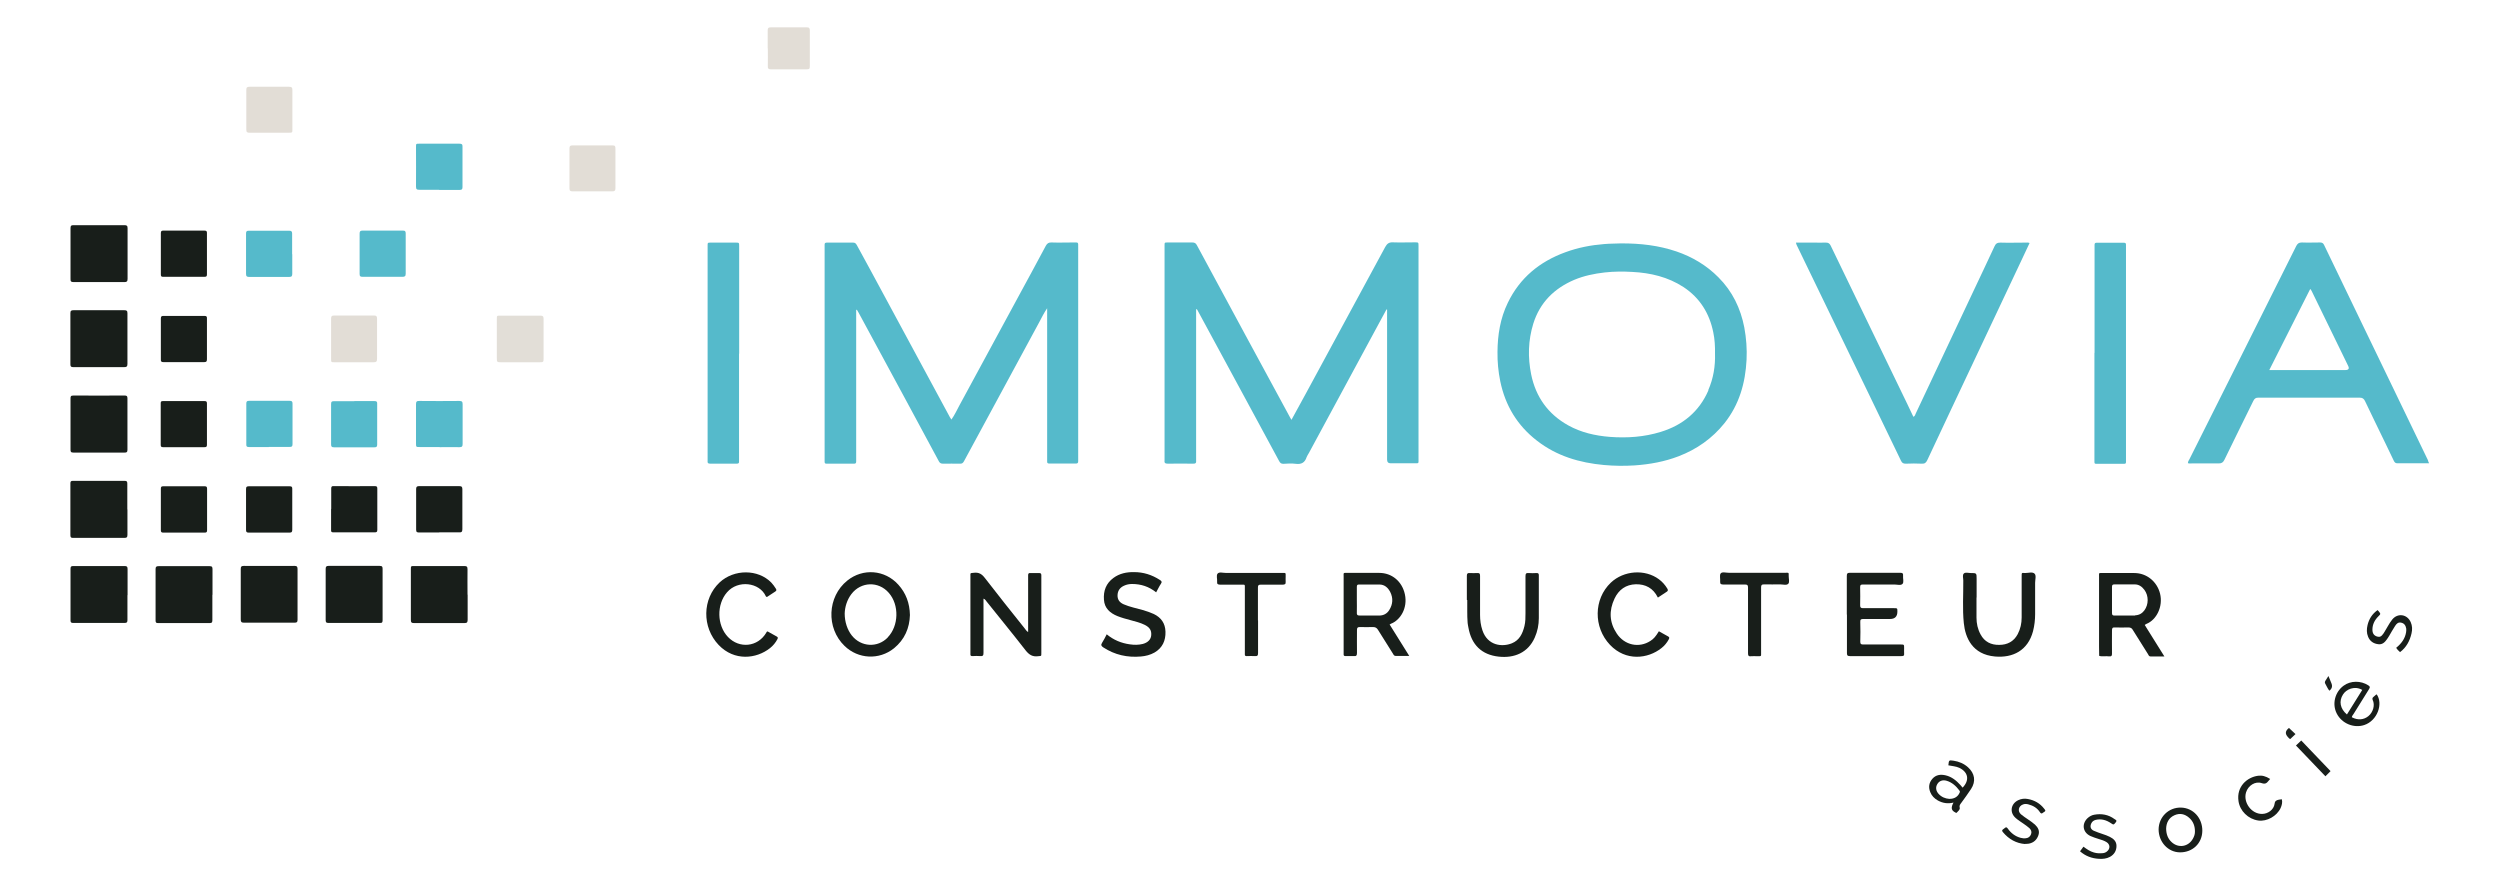 <?xml version="1.0" encoding="UTF-8"?><svg id="Calque_1" xmlns="http://www.w3.org/2000/svg" viewBox="0 0 189.3 67.11"><defs><style>.cls-1{fill:#191f1b;}.cls-2{fill:#55bacb;}.cls-3{fill:#e2ded7;}.cls-4{fill:#181e1a;}.cls-5{fill:#1c221e;}.cls-6{fill:#e2ddd6;}</style></defs><path class="cls-2" d="M104.98,23.44c-.15,.28-.3,.55-.45,.83-1.81,3.34-3.62,6.69-5.42,10.03-.06,.11-.13,.2-.17,.31-.13,.41-.39,.57-.83,.51-.3-.04-.62-.02-.93,0-.17,0-.24-.06-.32-.2-.9-1.68-1.81-3.35-2.72-5.03-1.15-2.12-2.3-4.25-3.45-6.37-.02-.04-.03-.09-.12-.12v.32c0,3.65,0,7.29,0,10.94,0,.07,0,.14,0,.21,.02,.17-.03,.25-.23,.24-.64-.01-1.28-.01-1.92,0-.21,0-.27-.08-.24-.26,0-.05,0-.1,0-.15v-15.95s0-.1,0-.15c0-.24,0-.24,.24-.24,.62,0,1.24,0,1.86,0,.17,0,.27,.05,.35,.21,1.23,2.29,2.47,4.58,3.71,6.87,1.12,2.06,2.23,4.12,3.35,6.18,.03,.05,.06,.1,.1,.17,.37-.68,.74-1.35,1.1-2.01,2-3.69,4-7.38,6-11.08,.14-.25,.28-.36,.57-.35,.56,.02,1.12,0,1.68,0,.27,0,.27,0,.27,.28,0,2.34,0,4.68,0,7.01v8.9c0,.06,0,.12,0,.18,0,.4,.05,.36-.34,.36-.56,0-1.12,0-1.68,0-.03,0-.06,0-.09,0q-.27,0-.27-.28c0-.07,0-.14,0-.21,0-3.62,0-7.23,0-10.85v-.31h-.06Z"/><path class="cls-2" d="M64.83,23.46v.36c0,3.63,0,7.25,0,10.88,0,.08,0,.16,0,.24,0,.11-.03,.17-.15,.17-.7,0-1.4,0-2.1,0-.1,0-.14-.04-.14-.14,0-.07,0-.14,0-.21,0-5.35,0-10.69,0-16.04,0-.06,0-.12,0-.18-.01-.13,.05-.17,.18-.17,.66,0,1.32,0,1.98,0,.17,0,.22,.09,.29,.21,.34,.63,.68,1.26,1.03,1.89,2,3.7,4,7.41,6,11.11,.03,.06,.07,.11,.12,.19,.25-.35,.41-.71,.6-1.06,1.49-2.74,2.98-5.49,4.46-8.23,.7-1.29,1.4-2.57,2.09-3.87,.11-.2,.23-.26,.44-.25,.54,.02,1.08,0,1.62,0,.43,0,.39-.04,.39,.38,0,2.09,0,4.18,0,6.26,0,3.23,0,6.45,0,9.68,0,.08,0,.16,0,.24,0,.13-.04,.18-.17,.18-.67,0-1.34,0-2.01,0-.13,0-.18-.04-.17-.17,0-.08,0-.16,0-.24,0-3.63,0-7.25,0-10.88v-.47c-.25,.37-.42,.72-.6,1.06-1.55,2.87-3.1,5.74-4.66,8.61-.35,.64-.7,1.28-1.04,1.92-.07,.13-.15,.19-.3,.18-.43,0-.86-.01-1.29,0-.17,0-.25-.06-.32-.2-.79-1.47-1.58-2.93-2.37-4.4-1.23-2.28-2.47-4.56-3.7-6.84-.04-.08-.09-.15-.13-.22l-.05,.02Z"/><path class="cls-2" d="M136,18.37c.45,0,.89,0,1.33,0,.31,0,.62,.01,.93,0,.19,0,.28,.07,.36,.23,.63,1.31,1.26,2.62,1.9,3.93,1.3,2.69,2.61,5.38,3.91,8.08,.15,.31,.3,.63,.45,.95,.13-.05,.14-.17,.19-.27,1.45-3.08,2.91-6.17,4.36-9.25,.53-1.13,1.07-2.25,1.59-3.38,.1-.22,.21-.29,.45-.29,.63,.02,1.26,0,1.89,0,.1,0,.2-.02,.32,.03-.24,.5-.47,1-.7,1.49-1.73,3.66-3.45,7.32-5.18,10.98-.62,1.33-1.25,2.65-1.87,3.98-.09,.18-.18,.27-.4,.26-.41-.02-.82-.02-1.23,0-.19,0-.28-.06-.36-.23-.79-1.65-1.58-3.29-2.38-4.93-1.51-3.13-3.03-6.26-4.55-9.4-.3-.62-.6-1.24-.9-1.86-.05-.1-.1-.19-.12-.33Z"/><path class="cls-2" d="M55.96,26.78c0,2.65,0,5.29,0,7.94,0,.07,0,.14,0,.21,.02,.15-.06,.18-.19,.18-.4,0-.8,0-1.2,0-.26,0-.52,0-.78,0-.18,0-.23-.06-.21-.23,0-.05,0-.1,0-.15,0-5.33,0-10.67,0-16,0-.04,0-.08,0-.12,0-.24,0-.24,.26-.24,.62,0,1.24,0,1.86,0,.27,0,.27,0,.27,.29,0,2.71,0,5.41,0,8.12Z"/><path class="cls-2" d="M158.6,26.72c0-2.65,0-5.29,0-7.94,0-.08,0-.16,0-.24,0-.11,.04-.16,.15-.16,.69,0,1.38,0,2.07,0,.11,0,.17,.04,.16,.16,0,.07,0,.14,0,.21,0,5.33,0,10.67,0,16,0,0,0,.02,0,.03,0,.37,.04,.34-.34,.34-.58,0-1.16,0-1.74,0-.33,0-.31,.03-.31-.3,0-1.3,0-2.6,0-3.9v-4.2Z"/><path class="cls-4" d="M5.34,32.08c0-.63,0-1.26,0-1.89,0-.17,.01-.24,.22-.24,1.29,.01,2.58,0,3.87,0,.16,0,.22,.03,.22,.21,0,1.3,0,2.6,0,3.9,0,.18-.06,.21-.22,.21-1.29,0-2.58,0-3.87,0-.21,0-.22-.08-.22-.24,0-.65,0-1.3,0-1.95Z"/><path class="cls-4" d="M28.97,45.03c0,.64,0,1.28,0,1.92,0,.16-.02,.23-.21,.22-1.3,0-2.6,0-3.89,0-.18,0-.21-.07-.21-.23,0-1.29,0-2.57,0-3.86,0-.16,.04-.23,.21-.23,1.3,0,2.6,0,3.89,0,.19,0,.21,.08,.21,.23,0,.65,0,1.3,0,1.95Z"/><path class="cls-4" d="M9.65,45.06c0,.63,0,1.26,0,1.89,0,.16-.04,.22-.21,.22-1.3,0-2.6,0-3.9,0-.16,0-.2-.05-.2-.2,0-1.3,0-2.6,0-3.9,0-.15,.03-.21,.2-.21,1.3,0,2.6,0,3.9,0,.18,0,.22,.06,.22,.23,0,.66,0,1.32,0,1.98Z"/><path class="cls-4" d="M7.47,21.36c-.63,0-1.26,0-1.89,0-.2,0-.25-.06-.24-.25,0-1.27,0-2.54,0-3.81,0-.18,.03-.26,.24-.25,1.28,.01,2.56,0,3.84,0,.18,0,.24,.04,.24,.23,0,1.28,0,2.56,0,3.84,0,.21-.08,.24-.26,.24-.64,0-1.28,0-1.92,0Z"/><path class="cls-4" d="M16.08,45.03c0,.64,0,1.28,0,1.92,0,.15-.02,.23-.2,.23-1.3,0-2.6,0-3.9,0-.16,0-.2-.04-.2-.2,0-1.3,0-2.6,0-3.89,0-.18,.06-.22,.23-.22,1.29,0,2.58,0,3.87,0,.18,0,.21,.07,.21,.23,0,.65,0,1.3,0,1.95h0Z"/><path class="cls-4" d="M9.65,38.57c0,.64,0,1.28,0,1.92,0,.19-.05,.24-.24,.24-1.29,0-2.58,0-3.87,0-.15,0-.21-.03-.21-.2,0-1.31,0-2.62,0-3.93,0-.14,.04-.19,.18-.19,1.31,0,2.62,0,3.93,0,.16,0,.2,.05,.2,.21,0,.65,0,1.3,0,1.95Z"/><path class="cls-4" d="M7.47,27.8c-.64,0-1.28,0-1.92,0-.17,0-.22-.05-.22-.21,0-1.29,0-2.58,0-3.87,0-.19,.06-.23,.24-.23,1.28,0,2.56,0,3.84,0,.18,0,.24,.04,.24,.23,0,1.28,0,2.56,0,3.84,0,.21-.08,.24-.26,.24-.64,0-1.28,0-1.92,0Z"/><path class="cls-4" d="M18.23,45.03c0-.65,0-1.3,0-1.95,0-.19,.06-.23,.24-.23,1.28,0,2.56,.01,3.83,0,.19,0,.23,.07,.23,.24,0,1.28,0,2.55,0,3.83,0,.18-.04,.23-.23,.23-1.28,0-2.56,0-3.83,0-.21,0-.24-.08-.24-.26,0-.63,0-1.26,0-1.89Z"/><path class="cls-4" d="M35.41,45.03c0,.63,0,1.26,0,1.89,0,.18-.03,.26-.24,.26-1.27-.01-2.54,0-3.81,0-.2,0-.25-.05-.25-.25,0-1.27,0-2.54,0-3.81,0-.26,0-.26,.26-.26,1.26,0,2.52,0,3.78,0,.2,0,.25,.05,.25,.25-.01,.64,0,1.28,0,1.92Z"/><path class="cls-4" d="M77.85,47.87c0-1.24,0-2.45,0-3.65,0-.22,0-.44,0-.66,0-.13,.04-.18,.17-.17,.22,0,.44,0,.66,0,.13,0,.17,.05,.17,.17,0,.37,0,.74,0,1.11,0,1.58,0,3.15,0,4.73,0,.33,.01,.25-.26,.29-.41,.05-.66-.11-.92-.43-.97-1.25-1.98-2.48-2.97-3.72-.06-.07-.1-.17-.23-.21v.3c0,1.27,0,2.54,0,3.8,0,.18-.03,.27-.24,.25-.2-.02-.4-.01-.6,0-.12,0-.16-.04-.15-.16,0-.04,0-.08,0-.12,0-1.92,0-3.83,0-5.75,0-.3-.03-.24,.27-.28,.37-.04,.59,.09,.82,.39,1,1.3,2.02,2.57,3.04,3.85,.06,.08,.11,.17,.24,.25Z"/><path class="cls-4" d="M139.84,46.53c0-.97,0-1.94,0-2.91,0-.19,.04-.25,.25-.25,1.26,0,2.52,0,3.78,0,.19,0,.25,.05,.23,.23-.02,.21,.08,.47-.04,.61-.13,.14-.4,.05-.6,.05-.8,0-1.6,0-2.4,0-.15,0-.21,.02-.21,.19,.01,.46,.01,.92,0,1.38,0,.17,.05,.22,.22,.22,.78,0,1.56,0,2.34,0,.26,0,.26,0,.26,.26q0,.56-.56,.56c-.67,0-1.34,0-2.01,0-.17,0-.25,.02-.24,.22,.02,.5,.01,1,0,1.5,0,.18,.06,.21,.22,.21,.94,0,1.88,0,2.82,0,.28,0,.28,0,.28,.27,0,.14-.01,.28,0,.42,.02,.17-.06,.19-.21,.19-1.3,0-2.6,0-3.9,0-.2,0-.22-.08-.22-.24,0-.97,0-1.94,0-2.91Z"/><path class="cls-4" d="M87.54,44.85c-.55-.44-1.15-.63-1.82-.63-.21,0-.42,.04-.61,.13-.31,.14-.48,.38-.49,.72-.01,.35,.17,.56,.47,.69,.46,.2,.95,.29,1.43,.43,.29,.08,.57,.18,.84,.3,.56,.27,.87,.7,.89,1.34,.02,.68-.23,1.23-.83,1.58-.32,.18-.67,.27-1.03,.3-1.03,.09-1.98-.12-2.85-.69-.15-.1-.2-.18-.09-.35,.13-.2,.23-.41,.35-.64,.52,.43,1.1,.67,1.75,.76,.33,.05,.66,.05,.98-.03,.38-.1,.62-.34,.64-.66,.03-.36-.11-.59-.48-.78-.34-.17-.71-.26-1.08-.36-.34-.09-.67-.18-1-.31-.56-.23-.98-.59-1.02-1.24-.05-.67,.16-1.24,.72-1.65,.46-.34,1-.45,1.56-.44,.7,0,1.35,.2,1.95,.59,.13,.08,.19,.15,.08,.3-.13,.19-.22,.4-.35,.63Z"/><path class="cls-4" d="M149.66,45.24c0,.51,0,1.02,0,1.53,0,.44,.09,.87,.31,1.27,.3,.56,.79,.8,1.41,.79,.61,0,1.1-.25,1.4-.81,.21-.4,.3-.82,.3-1.27,0-1.04,0-2.08,0-3.11,0-.3,0-.26,.26-.25,.25,0,.56-.11,.72,.05,.14,.14,.04,.46,.04,.69,0,.79,0,1.58,0,2.37,0,.44-.05,.87-.16,1.3-.39,1.46-1.53,2.03-2.88,1.91-1.71-.15-2.25-1.42-2.36-2.53-.11-1.07-.03-2.15-.04-3.23,0-.18-.08-.4,.04-.52,.11-.12,.34-.04,.52-.04,.45,0,.45,0,.45,.45v1.41h0Z"/><path class="cls-4" d="M111.07,45.42c0-.66,0-1.24,0-1.82,0-.17,.05-.22,.22-.21,.19,.01,.38,.01,.57,0,.18-.01,.21,.06,.21,.22,0,.98,0,1.96,0,2.94,0,.4,.05,.8,.18,1.18,.39,1.16,1.49,1.28,2.23,.98,.57-.23,.81-.73,.95-1.3,.08-.32,.08-.65,.08-.98,0-.93,0-1.86,0-2.79,0-.19,.04-.27,.24-.25,.2,.02,.4,.01,.6,0,.13,0,.17,.04,.17,.17,0,.5,0,1,0,1.5,0,.58,0,1.16,0,1.74,0,.51-.1,1.01-.31,1.48-.51,1.15-1.56,1.57-2.73,1.44-1.29-.14-2.06-.9-2.29-2.19-.02-.12-.05-.24-.06-.35-.05-.61-.02-1.22-.03-1.74Z"/><path class="cls-3" d="M39.38,23.9c.51,0,1.02,0,1.53,0,.17,0,.25,.04,.25,.23,0,1.01,0,2.02,0,3.02,0,.26-.02,.28-.3,.28-.98,0-1.96,0-2.94,0-.28,0-.3-.02-.3-.31,0-.99,0-1.98,0-2.96,0-.26,0-.26,.27-.26,.5,0,1,0,1.5,0Z"/><path class="cls-4" d="M58.14,47.82c.21,.12,.44,.25,.68,.38,.09,.05,.09,.1,.05,.19-.14,.27-.33,.5-.57,.69-1.03,.81-2.69,1-3.88-.24-1.28-1.34-1.25-3.5,.07-4.74,1.1-1.02,2.91-1.01,3.91,.01,.13,.14,.24,.29,.34,.45,.07,.1,.07,.17-.05,.24-.21,.13-.42,.27-.61,.4-.06,0-.07-.02-.09-.05-.48-1.06-2.12-1.26-2.94-.3-.8,.92-.77,2.5,.07,3.38,.87,.91,2.26,.76,2.9-.32,.02-.03,.02-.08,.1-.1Z"/><path class="cls-4" d="M125.53,45.24c-.35-.71-.93-1.01-1.66-1-.76,.02-1.3,.41-1.62,1.09-.43,.91-.39,1.8,.17,2.64,.59,.89,1.69,1.12,2.55,.56,.25-.16,.39-.32,.64-.73,.23,.13,.46,.26,.7,.39,.11,.06,.1,.12,.05,.22-.14,.26-.32,.48-.55,.66-1.04,.83-2.71,1.01-3.9-.24-1.27-1.34-1.24-3.47,.06-4.71,.98-.93,2.59-1.04,3.64-.26,.26,.19,.47,.43,.64,.71,.06,.11,.06,.17-.05,.24-.21,.13-.41,.27-.65,.43Z"/><path class="cls-2" d="M33.26,14.37c-.5,0-1,0-1.5,0-.19,0-.26-.03-.26-.24,.01-1,0-2,0-3,0-.25,0-.25,.25-.25,1.01,0,2.02,0,3.03,0,.18,0,.25,.04,.24,.23,0,1.02,0,2.04,0,3.06,0,.16-.05,.21-.21,.21-.52,0-1.04,0-1.56,0Z"/><path class="cls-6" d="M25.07,25.67c0-.51,0-1.02,0-1.53,0-.17,.03-.25,.23-.25,1.01,0,2.02,0,3.02,0,.19,0,.23,.07,.23,.24,0,1.02,0,2.03,0,3.05,0,.2-.07,.25-.26,.25-.99,0-1.98,0-2.96,0-.26,0-.26,0-.26-.27,0-.5,0-1,0-1.5Z"/><path class="cls-2" d="M33.29,33.85c-.5,0-1,0-1.5,0-.28,0-.29,0-.29-.27,0-.99,0-1.98,0-2.97,0-.19,.05-.26,.25-.25,1.01,.01,2.02,.01,3.03,0,.21,0,.25,.07,.25,.26,0,1,0,2,0,3,0,.18-.05,.24-.24,.24-.5-.01-1,0-1.5,0Z"/><path class="cls-4" d="M33.27,40.32c-.51,0-1.02,0-1.53,0-.15,0-.23-.02-.23-.21,0-1.03,0-2.05,0-3.08,0-.17,.06-.22,.22-.22,1.02,0,2.04,0,3.05,0,.19,0,.23,.07,.23,.24,0,1.01,0,2.01,0,3.02,0,.21-.07,.25-.26,.24-.5-.01-1,0-1.5,0Z"/><path class="cls-4" d="M25.08,38.55c0-.52,0-1.04,0-1.56,0-.15,.05-.19,.19-.18,1.04,0,2.08,.01,3.11,0,.14,0,.19,.03,.19,.18,0,1.05,0,2.1,0,3.14,0,.15-.06,.18-.2,.18-1.04,0-2.08,0-3.12,0-.15,0-.19-.04-.18-.19,0-.53,0-1.06,0-1.59Z"/><path class="cls-4" d="M15.67,19.21c0,.52,0,1.04,0,1.56,0,.14-.03,.19-.18,.19-1.05,0-2.1,0-3.14,0-.13,0-.17-.04-.17-.17,0-1.05,0-2.09,0-3.14,0-.17,.07-.19,.21-.19,1.03,0,2.06,0,3.08,0,.16,0,.21,.05,.2,.2,0,.52,0,1.04,0,1.56Z"/><path class="cls-2" d="M28.96,20.96c-.5,0-1,0-1.5,0-.16,0-.23-.03-.23-.21,0-1.02,0-2.04,0-3.06,0-.16,.04-.23,.22-.23,1.02,0,2.04,0,3.06,0,.18,0,.21,.07,.21,.23,0,1.01,0,2.02,0,3.03,0,.21-.08,.24-.26,.24-.5,0-1,0-1.5,0Z"/><path class="cls-4" d="M15.67,25.66c0,.51,0,1.02,0,1.53,0,.16-.03,.23-.21,.23-1.03,0-2.06,0-3.08,0-.15,0-.21-.04-.2-.2,0-1.04,0-2.07,0-3.11,0-.17,.07-.19,.21-.19,1.03,0,2.06,0,3.08,0,.16,0,.21,.04,.2,.2,0,.52,0,1.04,0,1.56Z"/><path class="cls-2" d="M20.35,33.85c-.5,0-1,0-1.5,0-.16,0-.21-.05-.2-.21,0-1.03,0-2.06,0-3.09,0-.17,.07-.2,.22-.2,1.02,0,2.04,0,3.06,0,.17,0,.22,.05,.22,.22,0,1.02,0,2.04,0,3.06,0,.18-.07,.22-.23,.21-.52,0-1.04,0-1.56,0Z"/><path class="cls-4" d="M22.13,38.57c0,.51,0,1.02,0,1.53,0,.16-.03,.23-.21,.23-1.03,0-2.06,0-3.09,0-.16,0-.2-.06-.2-.21,0-1.03,0-2.06,0-3.09,0-.18,.07-.21,.23-.21,1.02,0,2.04,0,3.06,0,.18,0,.22,.06,.21,.23,0,.51,0,1.02,0,1.53Z"/><path class="cls-4" d="M12.18,38.57c0-.52,0-1.04,0-1.56,0-.14,.03-.19,.18-.19,1.04,0,2.08,0,3.12,0,.13,0,.2,.02,.2,.18,0,1.05,0,2.1,0,3.15,0,.12-.03,.18-.17,.18-1.05,0-2.1,0-3.15,0-.15,0-.18-.06-.18-.19,0-.52,0-1.04,0-1.56Z"/><path class="cls-2" d="M26.83,30.37c.51,0,1.02,0,1.53,0,.16,0,.21,.05,.2,.21,0,1.03,0,2.06,0,3.09,0,.17-.07,.2-.21,.2-1.02,0-2.04,0-3.06,0-.17,0-.22-.05-.22-.22,0-1.02,0-2.04,0-3.06,0-.18,.07-.22,.23-.21,.51,0,1.02,0,1.53,0Z"/><path class="cls-4" d="M15.67,32.14c0,.51,0,1.02,0,1.53,0,.14-.03,.19-.18,.19-1.05,0-2.1,0-3.15,0-.13,0-.17-.05-.17-.17,0-1.05,0-2.1,0-3.15,0-.13,.03-.17,.17-.17,1.05,0,2.1,0,3.15,0,.15,0,.18,.05,.18,.19,0,.53,0,1.06,0,1.59Z"/><path class="cls-2" d="M22.13,19.25c0,.49,0,.98,0,1.47,0,.17-.03,.25-.23,.25-1.01,0-2.02,0-3.03,0-.18,0-.24-.05-.24-.24,0-1.01,0-2.02,0-3.03,0-.16,.03-.23,.21-.23,1.02,0,2.04,0,3.06,0,.17,0,.22,.06,.22,.22,0,.52,0,1.04,0,1.56h0Z"/><path class="cls-6" d="M20.4,10.05c-.5,0-1,0-1.5,0-.17,0-.25-.03-.25-.23,0-1.01,0-2.02,0-3.02,0-.19,.07-.23,.25-.23,1,0,2,0,2.99,0,.2,0,.25,.07,.25,.26,0,.99,0,1.98,0,2.96,0,.25,0,.26-.27,.26-.49,0-.98,0-1.47,0Z"/><path class="cls-6" d="M44.84,14.49c-.49,0-.98,0-1.47,0-.18,0-.25-.04-.25-.23,0-1.01,0-2.02,0-3.02,0-.16,.04-.23,.22-.23,1.02,0,2.04,0,3.05,0,.18,0,.21,.07,.21,.23,0,1.01,0,2.02,0,3.02,0,.19-.07,.23-.25,.23-.51,0-1.02,0-1.53,0Z"/><path class="cls-4" d="M95.26,46.97c0,.83,0,1.66,0,2.48,0,.19-.05,.24-.23,.23-.21-.02-.42,0-.63,0-.1,0-.15-.03-.14-.14,0-.07,0-.14,0-.21,0-1.59,0-3.17,0-4.76,0-.34,.04-.3-.3-.3-.52,0-1.04,0-1.56,0-.18,0-.26-.04-.24-.23,.02-.21-.08-.47,.04-.61,.13-.14,.39-.05,.6-.05,1.43,0,2.86,0,4.28,0,.3,0,.27-.02,.27,.27,0,.13-.01,.26,0,.39,.02,.2-.07,.23-.24,.23-.55,0-1.1,0-1.65,0-.17,0-.21,.05-.21,.22,0,.83,0,1.66,0,2.49Z"/><path class="cls-6" d="M58.13,3.67c0-.45,0-.9,0-1.35,0-.17,.03-.25,.23-.25,.91,0,1.82,0,2.73,0,.19,0,.23,.07,.23,.25,0,.89,0,1.78,0,2.66,0,.24-.03,.27-.28,.27-.89,0-1.78,0-2.67,0-.19,0-.24-.07-.23-.24,.01-.45,0-.9,0-1.35Z"/><path class="cls-4" d="M133.35,46.99c0,.81,0,1.62,0,2.43,0,.3,.03,.26-.28,.27-.16,0-.32-.02-.48,0-.22,.03-.23-.08-.23-.26,0-.92,0-1.84,0-2.76,0-.73,0-1.46,0-2.19,0-.17-.05-.22-.22-.22-.55,0-1.1,0-1.65,0-.18,0-.25-.04-.24-.23,.02-.21-.06-.48,.04-.61,.11-.14,.39-.05,.6-.05,1.43,0,2.86,0,4.29,0,.29,0,.26-.03,.26,.25,0,.2,.08,.46-.03,.58-.13,.14-.4,.05-.6,.05-.41,0-.82,.01-1.23,0-.19,0-.23,.05-.23,.24,0,.83,0,1.66,0,2.49Z"/><path class="cls-4" d="M171.9,58.98c-.05,.06-.09,.1-.13,.15-.13,.17-.25,.26-.51,.17-.49-.17-1.03,.18-1.19,.7-.23,.77,.42,1.64,1.21,1.63,.45,0,.89-.32,.95-.76,.03-.25,.16-.28,.33-.32,.07-.01,.14-.02,.22-.03,.06,.24,0,.45-.09,.66-.29,.62-1.04,1.04-1.69,.95-.77-.11-1.39-.72-1.5-1.46-.17-1.11,.65-1.82,1.48-1.93,.3-.04,.58,.03,.91,.24Z"/><path class="cls-4" d="M153.34,63.91c-.66-.05-1.23-.36-1.68-.9-.13-.16,0-.2,.09-.27,.09-.07,.16-.17,.28,0,.24,.34,.56,.59,.97,.7,.14,.04,.28,.05,.41,.03,.18-.02,.31-.12,.38-.3,.07-.18,.01-.33-.12-.46-.14-.13-.3-.23-.45-.34-.2-.14-.4-.26-.58-.42-.49-.41-.4-1.08,.18-1.36,.23-.11,.48-.14,.73-.09,.5,.09,.92,.33,1.23,.73,.06,.08,.17,.17,0,.25-.1,.05-.19,.23-.33,0-.2-.3-.5-.48-.85-.57-.14-.04-.28-.05-.41,0-.35,.12-.44,.51-.16,.75,.16,.14,.34,.25,.51,.37,.19,.13,.38,.26,.55,.41,.23,.22,.37,.47,.26,.8-.12,.35-.36,.57-.72,.64-.08,.02-.16,.01-.28,.02Z"/><path class="cls-4" d="M180.02,46.19s.07,.06,.09,.09c.17,.21,.16,.21-.02,.39-.28,.28-.45,.61-.45,1.01,0,.28,.12,.45,.36,.52,.2,.06,.32,0,.49-.25,.11-.17,.21-.36,.32-.54,.1-.17,.2-.34,.33-.5,.41-.51,1.13-.41,1.4,.2,.12,.27,.13,.56,.06,.85-.13,.57-.39,1.06-.87,1.42-.11-.11-.22-.2-.29-.33,.38-.31,.67-.68,.75-1.18,.01-.09,.02-.18,.01-.27-.04-.25-.16-.4-.37-.45-.23-.06-.36,.07-.47,.24-.16,.25-.31,.51-.46,.77-.05,.08-.1,.15-.15,.23-.16,.23-.35,.43-.66,.39-.36-.04-.64-.22-.78-.57-.12-.29-.11-.58-.04-.88,.11-.46,.35-.84,.74-1.12Z"/><path class="cls-4" d="M157.5,64.46l.26-.35c.25,.19,.5,.36,.79,.44,.23,.07,.45,.07,.68,.05,.11-.01,.21-.05,.3-.12,.27-.21,.26-.54-.03-.72-.18-.11-.38-.17-.58-.23-.22-.07-.44-.14-.64-.23-.57-.27-.67-.9-.22-1.34,.15-.14,.33-.24,.52-.27,.55-.1,1.07-.01,1.53,.33,.07,.05,.22,.09,.1,.24-.15,.19-.17,.21-.34,.09-.36-.25-.75-.37-1.18-.27-.15,.04-.27,.12-.34,.27-.11,.24-.05,.44,.18,.55,.22,.1,.44,.17,.67,.25,.19,.06,.38,.13,.56,.22,.28,.14,.5,.34,.5,.68,0,.37-.17,.65-.49,.83-.26,.14-.55,.17-.84,.15-.53-.03-1.01-.2-1.43-.57Z"/><path class="cls-1" d="M176.47,58.39l-.39,.39-2.23-2.33,.4-.38,2.22,2.32Z"/><path class="cls-5" d="M173.81,55.59l-.39,.37c-.09-.03-.12-.09-.17-.14q-.36-.37,.07-.7l.49,.46Z"/><path class="cls-5" d="M176.32,51.21c.09,.21,.15,.38,.22,.54q.13,.33-.16,.55c-.14-.16-.21-.37-.32-.55-.03-.06-.02-.11,0-.17,.07-.11,.15-.23,.24-.38Z"/><path class="cls-2" d="M132.08,24.8c-.28-1.45-.9-2.74-1.96-3.8-.9-.91-1.98-1.55-3.18-1.96-1.33-.45-2.71-.62-4.23-.61-.34,.02-.79,.01-1.24,.05-1.01,.08-1.99,.27-2.94,.62-1.95,.71-3.45,1.94-4.36,3.83-.57,1.17-.77,2.43-.78,3.71-.01,.75,.06,1.49,.21,2.23,.38,1.84,1.29,3.35,2.78,4.5,1.49,1.16,3.22,1.67,5.07,1.84,.77,.07,1.55,.08,2.33,.03,1.14-.08,2.25-.28,3.32-.69,1.38-.53,2.55-1.35,3.48-2.51,1.12-1.41,1.58-3.04,1.67-4.8,.04-.82-.02-1.63-.17-2.44Zm-2.72,4.76c-.7,1.61-1.94,2.63-3.6,3.14-1.26,.39-2.55,.48-3.87,.38-1.11-.09-2.17-.33-3.14-.87-1.53-.85-2.46-2.15-2.81-3.86-.26-1.29-.23-2.57,.16-3.84,.5-1.6,1.58-2.67,3.1-3.32,.74-.31,1.52-.47,2.31-.56,.7-.08,1.4-.08,2.09-.04,1.38,.07,2.7,.38,3.88,1.15,1.24,.82,1.96,1.99,2.25,3.43,.11,.52,.14,1.05,.13,1.61,.03,.93-.12,1.87-.51,2.76Z"/><path class="cls-2" d="M183.87,34.9c-.92-1.91-1.84-3.82-2.77-5.74-.81-1.67-1.61-3.34-2.42-5.01-.9-1.87-1.8-3.73-2.7-5.6-.06-.13-.14-.19-.3-.19-.46,0-.92,.02-1.38,0-.23,0-.33,.08-.43,.27-2.69,5.38-5.38,10.76-8.08,16.13-.05,.09-.12,.18-.12,.31,.09,.04,.19,.02,.29,.02,.68,0,1.36,0,2.04,0,.22,0,.33-.07,.43-.27,.72-1.49,1.46-2.97,2.19-4.46,.09-.18,.18-.25,.38-.25,2.56,0,5.12,0,7.67,0,.21,0,.32,.07,.41,.26,.51,1.08,1.04,2.15,1.56,3.23,.21,.43,.42,.86,.62,1.29,.06,.12,.12,.19,.27,.19,.79,0,1.58,0,2.4,0-.04-.1-.07-.15-.09-.21Zm-6.28-6.88c-1.81,0-3.62,0-5.43,0h-.33c1.05-2.08,2.07-4.1,3.1-6.14,.09,.09,.12,.19,.17,.28,.9,1.85,1.8,3.69,2.7,5.54q.16,.32-.21,.32Z"/><path class="cls-4" d="M105.21,47.3s.07-.05,.11-.07c.71-.27,1.28-1.18,1.06-2.22-.21-.99-.99-1.63-1.94-1.63-.8,0-1.6,0-2.4,0-.35,0-.3-.04-.3,.3,0,1.87,0,3.73,0,5.6,0,.08,0,.16,0,.24-.01,.12,.03,.16,.15,.16,.21,0,.42-.01,.63,0,.19,.02,.23-.06,.23-.24-.01-.58,0-1.16,0-1.74,0-.17,.05-.22,.22-.22,.33,.01,.66,.01,.99,0,.18,0,.29,.06,.38,.21,.37,.6,.75,1.2,1.13,1.8,.05,.08,.08,.18,.22,.18,.32,0,.65,0,1.02,0l-1.48-2.37Zm-.78-.69c-.49,0-.98,0-1.47,0-.2,0-.23-.07-.22-.24,.01-.32,0-.64,0-.96,0-.32,0-.64,0-.96,0-.13,.02-.2,.18-.19,.51,0,1.02,0,1.53,0,.39,0,.65,.24,.82,.57,.23,.46,.2,.93-.08,1.37-.17,.27-.43,.41-.76,.41Z"/><path class="cls-4" d="M162.41,47.31c.06-.03,.09-.06,.12-.07,.76-.3,1.27-1.31,1.03-2.29-.23-.92-1.02-1.56-1.95-1.56-.8,0-1.6,0-2.4,0-.31,0-.27-.03-.27,.27,0,1.76,0,3.52,0,5.28,0,.24,0,.48,.01,.72,.24,.08,.49,0,.74,.04,.18,.02,.24-.04,.23-.23-.01-.58,0-1.16,0-1.74,0-.17,.04-.23,.22-.22,.34,.01,.68,.01,1.02,0,.18,0,.27,.06,.35,.21,.37,.6,.75,1.2,1.13,1.8,.05,.08,.07,.19,.21,.19,.33,0,.67,0,1.04,0l-1.48-2.37Zm-.74-.7c-.52,0-1.04,0-1.56,0-.14,0-.19-.04-.19-.19,0-.34,0-.68,0-1.02,0-.32,0-.64,0-.96,0-.14,.04-.19,.19-.19,.51,0,1.02,0,1.53,0,.32,0,.55,.17,.73,.41,.34,.45,.33,1.12,0,1.56-.17,.23-.4,.36-.69,.37Z"/><path class="cls-4" d="M68.02,44.27c-1.02-1.13-2.68-1.26-3.86-.31-1.52,1.22-1.62,3.59-.21,4.95,1.03,1,2.62,1.08,3.74,.18,.81-.66,1.18-1.53,1.21-2.52-.02-.9-.3-1.66-.88-2.3Zm-.79,3.99c-.77,.81-2.03,.74-2.73-.14-.34-.43-.54-1.03-.54-1.67,.02-.5,.17-1.02,.51-1.47,.72-.94,2.05-.99,2.83-.09,.8,.91,.76,2.5-.08,3.37Z"/><path class="cls-4" d="M179.98,52.57c-.11,.04-.17,.14-.26,.2-.08,.06-.1,.13-.06,.23,.19,.39,.03,.93-.32,1.22-.35,.29-.81,.33-1.26,.09,.01-.1,.09-.18,.14-.26,.39-.63,.78-1.25,1.17-1.88,.09-.14,.06-.2-.07-.28-.56-.36-1.33-.36-1.86,.03-.66,.48-.89,1.39-.52,2.11,.38,.75,1.29,1.13,2.08,.87,1-.33,1.45-1.62,.94-2.33Zm-2.57,.02c.24-.39,.87-.69,1.46-.35-.38,.61-.77,1.23-1.16,1.86-.52-.44-.62-1.01-.3-1.51Z"/><path class="cls-4" d="M165.14,61.15c-.93-.02-1.68,.71-1.69,1.65,0,.95,.71,1.73,1.61,1.74,.96,.01,1.69-.68,1.7-1.63,.01-.97-.69-1.74-1.62-1.76Zm1.06,1.84c0,.18-.06,.35-.15,.51-.34,.62-1.1,.75-1.62,.26-.28-.26-.4-.59-.41-1.01,.01-.42,.18-.82,.63-1.02,.4-.18,.78-.1,1.11,.19,.32,.28,.45,.65,.44,1.07Z"/><path class="cls-4" d="M149.02,58.1c-.31-.28-.69-.44-1.1-.5-.35-.05-.35-.05-.39,.35,.28,.06,.57,.07,.83,.19,.68,.33,.79,.94,.25,1.5-.06-.07-.11-.14-.17-.2-.31-.34-.65-.62-1.11-.73-.38-.09-.74-.05-1.01,.26-.26,.3-.31,.64-.16,1.01,.11,.28,.31,.48,.57,.63,.36,.2,.75,.27,1.19,.16-.21,.39-.17,.59,.12,.74,.04,.02,.1,.07,.13,.02,.09-.11,.26-.22,.22-.37-.05-.17,.04-.26,.12-.37,.25-.35,.51-.69,.74-1.05,.38-.58,.28-1.18-.23-1.64Zm-.63,1.9c-.12,.31-.39,.5-.8,.49-.28-.02-.58-.13-.81-.39-.2-.23-.23-.5-.08-.74,.14-.23,.4-.33,.7-.24,.41,.12,.71,.4,.96,.73,.04,.05,.06,.1,.03,.16Z"/></svg>